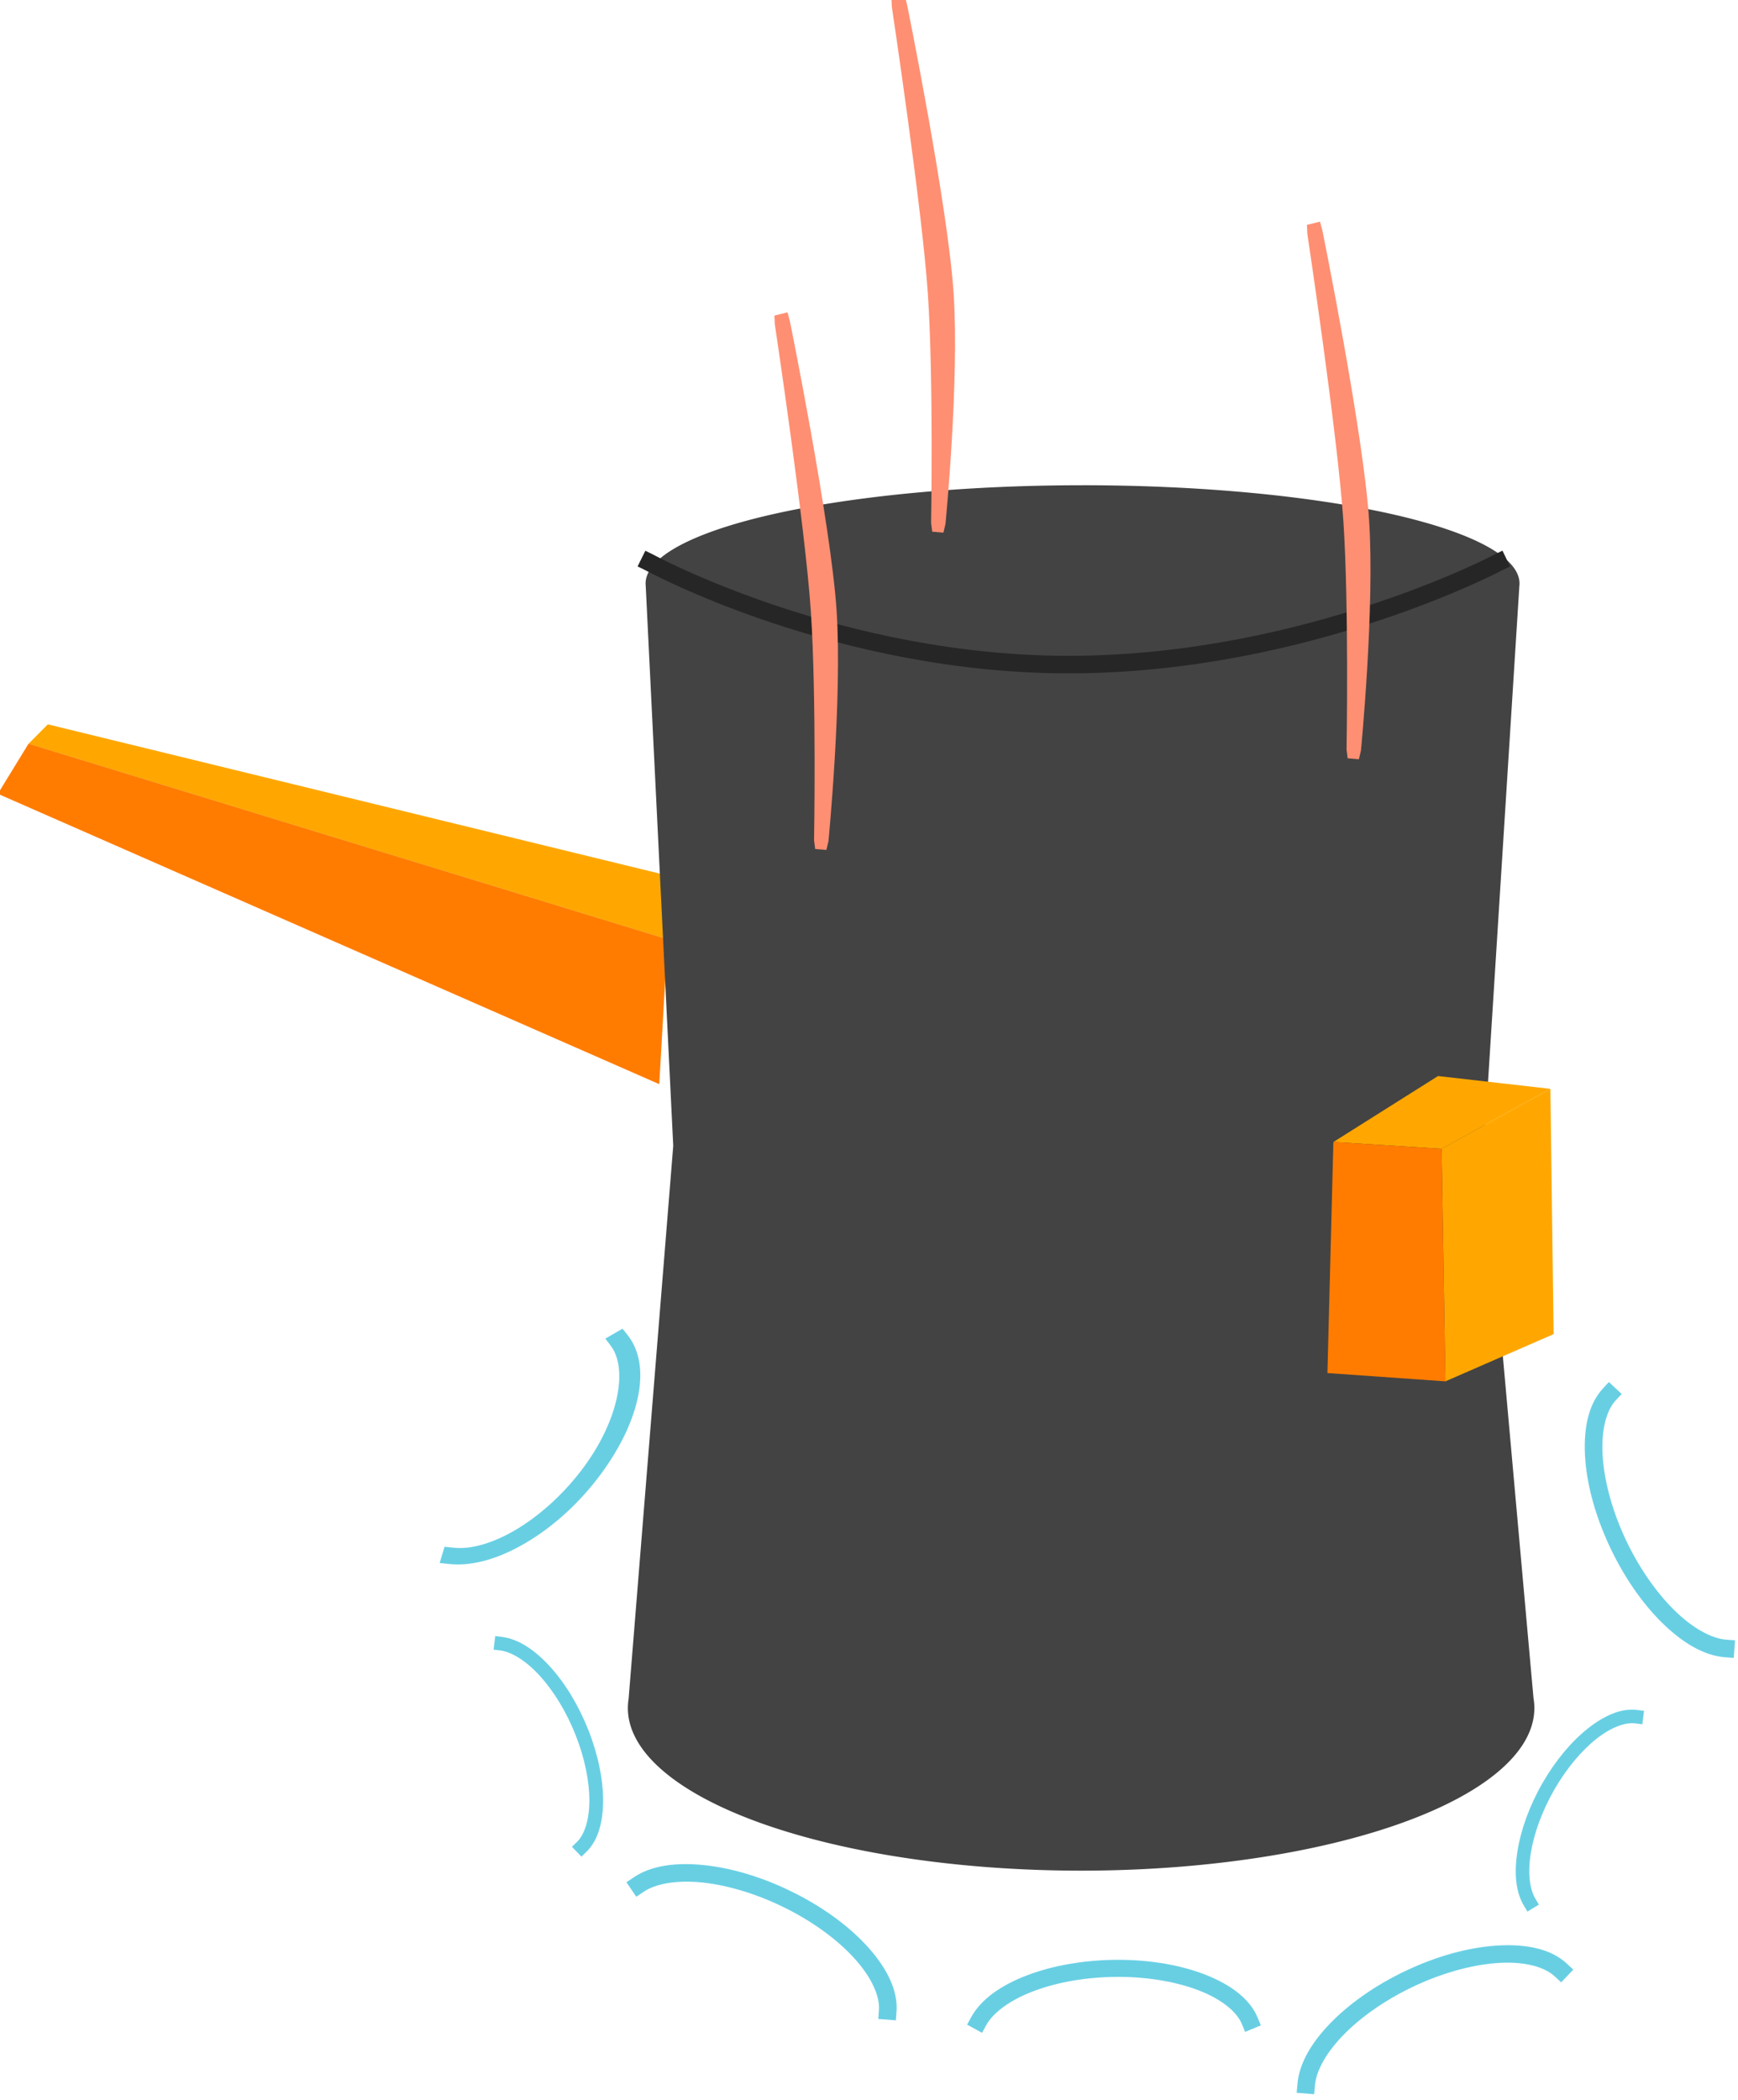 <?xml version="1.0" encoding="UTF-8" standalone="no"?>
<!-- Created with Inkscape (http://www.inkscape.org/) -->

<svg
   width="33.11mm"
   height="40mm"
   viewBox="0 0 33.11 40"
   version="1.1"
   id="svg1080"
   xmlns="http://www.w3.org/2000/svg"
   xmlns:svg="http://www.w3.org/2000/svg">
  <defs
     id="defs1077">
    <filter
       style="color-interpolation-filters:sRGB"
       id="filter1225"
       x="-0.016"
       width="1.032"
       y="-0.112"
       height="1.224">
      <feGaussianBlur
         stdDeviation="0.108"
         id="feGaussianBlur1227" />
    </filter>
  </defs>
  <g
     id="layer1"
     transform="translate(-101.357,-108.184)">
    <g
       id="g1327"
       transform="matrix(1.012,0,0,1.012,16.055,-88.857)"
       style="display:inline">
      <path
         style="display:inline;fill:#ffa700;fill-opacity:1;stroke:none;stroke-width:0.25;stroke-linecap:square;stroke-linejoin:round;stroke-miterlimit:4;stroke-dasharray:none;stroke-opacity:1"
         d="m 96.857,212.383 -0.071,-1.218 -11.595,-2.828 -0.363,0.365 z"
         id="path958" />
      <path
         style="display:inline;fill:#ff7c00;fill-opacity:1;stroke:none;stroke-width:0.25;stroke-linecap:square;stroke-linejoin:round;stroke-miterlimit:4;stroke-dasharray:none;stroke-opacity:1"
         d="m 96.701,215.109 -12.451,-5.465 0.578,-0.943 12.029,3.681 z"
         id="path956" />
      <path
         id="ellipse933"
         style="fill:#434343;fill-opacity:1;stroke:none;stroke-width:0.945;stroke-linecap:square;stroke-linejoin:round;stroke-miterlimit:4;stroke-dasharray:none;stroke-opacity:1"
         d="m 394.98,769.197 a 31.04,6.983 0 0 0 -31.041,6.984 31.04,6.983 0 0 0 0.006,0.111 l 1.957,39.818 -3.17,39.283 a 32.197,11.549 0 0 0 -0.053,0.646 32.197,11.549 0 0 0 32.197,11.549 32.197,11.549 0 0 0 32.197,-11.549 h 0.002 l -0.002,-0.027 a 32.197,11.549 0 0 0 -0.062,-0.689 l -3.516,-39.215 2.512,-39.742 a 31.04,6.983 0 0 0 0.012,-0.186 v -0.002 a 31.04,6.983 0 0 0 -31.039,-6.982 z"
         transform="scale(0.265)" />
      <path
         style="fill:#ffa700;fill-opacity:1;stroke:none;stroke-width:0.25;stroke-linecap:square;stroke-linejoin:round;stroke-miterlimit:4;stroke-dasharray:none;stroke-opacity:1"
         d="m 113.476,215.197 -2.046,1.128 -2.038,-0.128 1.969,-1.241 z"
         id="path950" />
      <path
         style="fill:#ffa700;fill-opacity:1;stroke:none;stroke-width:0.25;stroke-linecap:square;stroke-linejoin:round;stroke-miterlimit:4;stroke-dasharray:none;stroke-opacity:1"
         d="m 113.476,215.197 0.061,4.616 -2.037,0.889 -0.071,-4.377 z"
         id="path952" />
      <path
         style="fill:#ff7c00;fill-opacity:1;stroke:none;stroke-width:0.25;stroke-linecap:square;stroke-linejoin:round;stroke-miterlimit:4;stroke-dasharray:none;stroke-opacity:1"
         d="m 111.5,220.702 -2.221,-0.156 0.112,-4.349 2.038,0.128 z"
         id="path954" />
      <g
         id="g1252">
        <path
           style="color:#000000;font-style:normal;font-variant:normal;font-weight:normal;font-stretch:normal;font-size:medium;line-height:normal;font-family:sans-serif;font-variant-ligatures:normal;font-variant-position:normal;font-variant-caps:normal;font-variant-numeric:normal;font-variant-alternates:normal;font-variant-east-asian:normal;font-feature-settings:normal;font-variation-settings:normal;text-indent:0;text-align:start;text-decoration:none;text-decoration-line:none;text-decoration-style:solid;text-decoration-color:#000000;letter-spacing:normal;word-spacing:normal;text-transform:none;writing-mode:lr-tb;direction:ltr;text-orientation:mixed;dominant-baseline:auto;baseline-shift:baseline;text-anchor:start;white-space:normal;shape-padding:0;shape-margin:0;inline-size:0;clip-rule:nonzero;display:inline;overflow:visible;visibility:visible;isolation:auto;mix-blend-mode:normal;color-interpolation:sRGB;color-interpolation-filters:linearRGB;solid-color:#000000;solid-opacity:1;vector-effect:none;fill:#68cfe3;fill-opacity:1;fill-rule:nonzero;stroke:none;stroke-linecap:square;stroke-linejoin:round;stroke-miterlimit:4;stroke-dasharray:none;stroke-dashoffset:0;stroke-opacity:1;color-rendering:auto;image-rendering:auto;shape-rendering:auto;text-rendering:auto;enable-background:accumulate;stop-color:#000000"
           d="m 114.577,220.715 -0.112,0.122 c -0.268,0.288 -0.363,0.734 -0.338,1.247 0.025,0.513 0.177,1.099 0.446,1.685 0.269,0.586 0.62,1.096 1,1.471 0.38,0.375 0.787,0.624 1.19,0.654 l 0.165,0.013 0.024,-0.331 -0.164,-0.012 c -0.279,-0.021 -0.637,-0.217 -0.983,-0.559 -0.346,-0.342 -0.68,-0.821 -0.933,-1.373 -0.253,-0.552 -0.391,-1.106 -0.414,-1.566 -0.023,-0.46 0.075,-0.82 0.248,-1.006 l 0.113,-0.12 z"
           id="path966" />
        <path
           style="color:#000000;font-style:normal;font-variant:normal;font-weight:normal;font-stretch:normal;font-size:medium;line-height:normal;font-family:sans-serif;font-variant-ligatures:normal;font-variant-position:normal;font-variant-caps:normal;font-variant-numeric:normal;font-variant-alternates:normal;font-variant-east-asian:normal;font-feature-settings:normal;font-variation-settings:normal;text-indent:0;text-align:start;text-decoration:none;text-decoration-line:none;text-decoration-style:solid;text-decoration-color:#000000;letter-spacing:normal;word-spacing:normal;text-transform:none;writing-mode:lr-tb;direction:ltr;text-orientation:mixed;dominant-baseline:auto;baseline-shift:baseline;text-anchor:start;white-space:normal;shape-padding:0;shape-margin:0;inline-size:0;clip-rule:nonzero;display:inline;overflow:visible;visibility:visible;isolation:auto;mix-blend-mode:normal;color-interpolation:sRGB;color-interpolation-filters:linearRGB;solid-color:#000000;solid-opacity:1;vector-effect:none;fill:#68cfe3;fill-opacity:1;fill-rule:nonzero;stroke:none;stroke-linecap:square;stroke-linejoin:round;stroke-miterlimit:4;stroke-dasharray:none;stroke-dashoffset:0;stroke-opacity:1;color-rendering:auto;image-rendering:auto;shape-rendering:auto;text-rendering:auto;enable-background:accumulate;stop-color:#000000"
           d="m 115.239,226.903 -0.127,-0.016 c -0.299,-0.039 -0.619,0.102 -0.928,0.346 -0.308,0.244 -0.608,0.598 -0.855,1.027 -0.246,0.428 -0.407,0.876 -0.472,1.28 -0.065,0.404 -0.039,0.767 0.122,1.032 l 0.065,0.109 0.216,-0.131 -0.065,-0.109 c -0.111,-0.183 -0.147,-0.494 -0.087,-0.862 0.059,-0.368 0.21,-0.788 0.442,-1.192 0.232,-0.404 0.515,-0.737 0.792,-0.956 0.277,-0.219 0.544,-0.317 0.738,-0.291 l 0.127,0.016 z"
           id="path968" />
        <path
           style="color:#000000;font-style:normal;font-variant:normal;font-weight:normal;font-stretch:normal;font-size:medium;line-height:normal;font-family:sans-serif;font-variant-ligatures:normal;font-variant-position:normal;font-variant-caps:normal;font-variant-numeric:normal;font-variant-alternates:normal;font-variant-east-asian:normal;font-feature-settings:normal;font-variation-settings:normal;text-indent:0;text-align:start;text-decoration:none;text-decoration-line:none;text-decoration-style:solid;text-decoration-color:#000000;letter-spacing:normal;word-spacing:normal;text-transform:none;writing-mode:lr-tb;direction:ltr;text-orientation:mixed;dominant-baseline:auto;baseline-shift:baseline;text-anchor:start;white-space:normal;shape-padding:0;shape-margin:0;inline-size:0;clip-rule:nonzero;display:inline;overflow:visible;visibility:visible;isolation:auto;mix-blend-mode:normal;color-interpolation:sRGB;color-interpolation-filters:linearRGB;solid-color:#000000;solid-opacity:1;vector-effect:none;fill:#68cfe3;fill-opacity:1;fill-rule:nonzero;stroke:none;stroke-linecap:square;stroke-linejoin:round;stroke-miterlimit:4;stroke-dasharray:none;stroke-dashoffset:0;stroke-opacity:1;color-rendering:auto;image-rendering:auto;shape-rendering:auto;text-rendering:auto;enable-background:accumulate;stop-color:#000000"
           d="m 113.907,231.773 -0.12,-0.111 c -0.286,-0.27 -0.734,-0.367 -1.246,-0.345 -0.513,0.022 -1.099,0.167 -1.687,0.432 -0.588,0.265 -1.1,0.613 -1.478,0.99 -0.378,0.377 -0.628,0.784 -0.661,1.187 l -0.015,0.165 0.329,0.027 0.015,-0.165 c 0.022,-0.279 0.221,-0.636 0.565,-0.979 0.344,-0.344 0.825,-0.674 1.379,-0.924 0.554,-0.249 1.106,-0.385 1.566,-0.405 0.46,-0.02 0.82,0.082 1.005,0.257 l 0.12,0.111 z"
           id="path970" />
        <path
           style="color:#000000;font-style:normal;font-variant:normal;font-weight:normal;font-stretch:normal;font-size:medium;line-height:normal;font-family:sans-serif;font-variant-ligatures:normal;font-variant-position:normal;font-variant-caps:normal;font-variant-numeric:normal;font-variant-alternates:normal;font-variant-east-asian:normal;font-feature-settings:normal;font-variation-settings:normal;text-indent:0;text-align:start;text-decoration:none;text-decoration-line:none;text-decoration-style:solid;text-decoration-color:#000000;letter-spacing:normal;word-spacing:normal;text-transform:none;writing-mode:lr-tb;direction:ltr;text-orientation:mixed;dominant-baseline:auto;baseline-shift:baseline;text-anchor:start;white-space:normal;shape-padding:0;shape-margin:0;inline-size:0;clip-rule:nonzero;display:inline;overflow:visible;visibility:visible;isolation:auto;mix-blend-mode:normal;color-interpolation:sRGB;color-interpolation-filters:linearRGB;solid-color:#000000;solid-opacity:1;vector-effect:none;fill:#68cfe3;fill-opacity:1;fill-rule:nonzero;stroke:none;stroke-linecap:square;stroke-linejoin:round;stroke-miterlimit:4;stroke-dasharray:none;stroke-dashoffset:0;stroke-opacity:1;color-rendering:auto;image-rendering:auto;shape-rendering:auto;text-rendering:auto;enable-background:accumulate;stop-color:#000000"
           d="m 108.025,232.823 -0.06,-0.147 c -0.146,-0.352 -0.504,-0.616 -0.966,-0.8 -0.463,-0.184 -1.042,-0.288 -1.667,-0.287 -0.626,10e-4 -1.218,0.106 -1.703,0.29 -0.484,0.184 -0.867,0.445 -1.056,0.789 l -0.077,0.141 0.281,0.154 0.077,-0.141 c 0.13,-0.238 0.448,-0.475 0.889,-0.642 0.441,-0.168 0.998,-0.269 1.588,-0.27 0.59,-0.001 1.134,0.099 1.55,0.264 0.416,0.165 0.694,0.396 0.788,0.624 l 0.06,0.147 z"
           id="path972" />
        <path
           style="color:#000000;font-style:normal;font-variant:normal;font-weight:normal;font-stretch:normal;font-size:medium;line-height:normal;font-family:sans-serif;font-variant-ligatures:normal;font-variant-position:normal;font-variant-caps:normal;font-variant-numeric:normal;font-variant-alternates:normal;font-variant-east-asian:normal;font-feature-settings:normal;font-variation-settings:normal;text-indent:0;text-align:start;text-decoration:none;text-decoration-line:none;text-decoration-style:solid;text-decoration-color:#000000;letter-spacing:normal;word-spacing:normal;text-transform:none;writing-mode:lr-tb;direction:ltr;text-orientation:mixed;dominant-baseline:auto;baseline-shift:baseline;text-anchor:start;white-space:normal;shape-padding:0;shape-margin:0;inline-size:0;clip-rule:nonzero;display:inline;overflow:visible;visibility:visible;isolation:auto;mix-blend-mode:normal;color-interpolation:sRGB;color-interpolation-filters:linearRGB;solid-color:#000000;solid-opacity:1;vector-effect:none;fill:#68cfe3;fill-opacity:1;fill-rule:nonzero;stroke:none;stroke-linecap:square;stroke-linejoin:round;stroke-miterlimit:4;stroke-dasharray:none;stroke-dashoffset:0;stroke-opacity:1;color-rendering:auto;image-rendering:auto;shape-rendering:auto;text-rendering:auto;enable-background:accumulate;stop-color:#000000"
           d="m 101.155,232.728 0.012,-0.165 c 0.03,-0.392 -0.175,-0.801 -0.514,-1.187 -0.339,-0.385 -0.821,-0.749 -1.397,-1.04 -0.575,-0.291 -1.167,-0.471 -1.698,-0.528 -0.531,-0.057 -1.004,0.002 -1.338,0.229 l -0.137,0.092 0.185,0.273 0.137,-0.092 c 0.231,-0.157 0.634,-0.227 1.117,-0.175 0.483,0.052 1.042,0.221 1.584,0.495 0.542,0.275 0.994,0.619 1.298,0.965 0.304,0.346 0.452,0.688 0.432,0.942 l -0.012,0.165 z"
           id="path974" />
        <path
           style="color:#000000;font-style:normal;font-variant:normal;font-weight:normal;font-stretch:normal;font-size:medium;line-height:normal;font-family:sans-serif;font-variant-ligatures:normal;font-variant-position:normal;font-variant-caps:normal;font-variant-numeric:normal;font-variant-alternates:normal;font-variant-east-asian:normal;font-feature-settings:normal;font-variation-settings:normal;text-indent:0;text-align:start;text-decoration:none;text-decoration-line:none;text-decoration-style:solid;text-decoration-color:#000000;letter-spacing:normal;word-spacing:normal;text-transform:none;writing-mode:lr-tb;direction:ltr;text-orientation:mixed;dominant-baseline:auto;baseline-shift:baseline;text-anchor:start;white-space:normal;shape-padding:0;shape-margin:0;inline-size:0;clip-rule:nonzero;display:inline;overflow:visible;visibility:visible;isolation:auto;mix-blend-mode:normal;color-interpolation:sRGB;color-interpolation-filters:linearRGB;solid-color:#000000;solid-opacity:1;vector-effect:none;fill:#68cfe3;fill-opacity:1;fill-rule:nonzero;stroke:none;stroke-linecap:square;stroke-linejoin:round;stroke-miterlimit:4;stroke-dasharray:none;stroke-dashoffset:0;stroke-opacity:1;color-rendering:auto;image-rendering:auto;shape-rendering:auto;text-rendering:auto;enable-background:accumulate;stop-color:#000000"
           d="m 95.236,229.647 0.093,-0.09 c 0.221,-0.214 0.313,-0.558 0.315,-0.959 0.001,-0.401 -0.093,-0.866 -0.278,-1.335 -0.186,-0.469 -0.439,-0.882 -0.72,-1.191 -0.281,-0.309 -0.59,-0.52 -0.904,-0.56 l -0.128,-0.016 -0.032,0.255 0.128,0.016 c 0.217,0.028 0.488,0.198 0.744,0.479 0.256,0.281 0.497,0.67 0.672,1.112 0.175,0.442 0.26,0.878 0.259,1.239 -0.001,0.36 -0.092,0.637 -0.235,0.775 l -0.093,0.09 z"
           id="path976" />
        <path
           style="color:#000000;font-style:normal;font-variant:normal;font-weight:normal;font-stretch:normal;font-size:medium;line-height:normal;font-family:sans-serif;font-variant-ligatures:normal;font-variant-position:normal;font-variant-caps:normal;font-variant-numeric:normal;font-variant-alternates:normal;font-variant-east-asian:normal;font-feature-settings:normal;font-variation-settings:normal;text-indent:0;text-align:start;text-decoration:none;text-decoration-line:none;text-decoration-style:solid;text-decoration-color:#000000;letter-spacing:normal;word-spacing:normal;text-transform:none;writing-mode:lr-tb;direction:ltr;text-orientation:mixed;dominant-baseline:auto;baseline-shift:baseline;text-anchor:start;white-space:normal;shape-padding:0;shape-margin:0;inline-size:0;clip-rule:nonzero;display:inline;overflow:visible;visibility:visible;isolation:auto;mix-blend-mode:normal;color-interpolation:sRGB;color-interpolation-filters:linearRGB;solid-color:#000000;solid-opacity:1;vector-effect:none;fill:#68cfe3;fill-opacity:1;fill-rule:nonzero;stroke:none;stroke-width:0.986;stroke-linecap:square;stroke-linejoin:round;stroke-miterlimit:4;stroke-dasharray:none;stroke-dashoffset:0;stroke-opacity:1;color-rendering:auto;image-rendering:auto;shape-rendering:auto;text-rendering:auto;enable-background:accumulate;stop-color:#000000"
           d="m 92.567,224.121 0.184,0.019 c 0.449,0.047 0.952,-0.112 1.435,-0.397 0.484,-0.284 0.955,-0.699 1.344,-1.201 0.777,-1.003 1.059,-2.1 0.576,-2.71 l -0.097,-0.121 -0.324,0.187 0.094,0.122 c 0.348,0.44 0.159,1.449 -0.562,2.38 -0.361,0.466 -0.798,0.849 -1.225,1.1 -0.427,0.251 -0.837,0.366 -1.149,0.334 l -0.184,-0.019 z"
           id="path978" />
      </g>
      <path
         style="color:#000000;font-style:normal;font-variant:normal;font-weight:normal;font-stretch:normal;font-size:medium;line-height:normal;font-family:sans-serif;font-variant-ligatures:normal;font-variant-position:normal;font-variant-caps:normal;font-variant-numeric:normal;font-variant-alternates:normal;font-variant-east-asian:normal;font-feature-settings:normal;font-variation-settings:normal;text-indent:0;text-align:start;text-decoration:none;text-decoration-line:none;text-decoration-style:solid;text-decoration-color:#000000;letter-spacing:normal;word-spacing:normal;text-transform:none;writing-mode:lr-tb;direction:ltr;text-orientation:mixed;dominant-baseline:auto;baseline-shift:baseline;text-anchor:start;white-space:normal;shape-padding:0;shape-margin:0;inline-size:0;clip-rule:nonzero;display:inline;overflow:visible;visibility:visible;isolation:auto;mix-blend-mode:normal;color-interpolation:sRGB;color-interpolation-filters:linearRGB;solid-color:#000000;solid-opacity:1;vector-effect:none;fill:#262626;fill-opacity:1;fill-rule:nonzero;stroke:none;stroke-linecap:square;stroke-linejoin:round;stroke-miterlimit:4;stroke-dasharray:none;stroke-dashoffset:0;stroke-opacity:1;filter:url(#filter1225);color-rendering:auto;image-rendering:auto;shape-rendering:auto;text-rendering:auto;enable-background:accumulate;stop-color:#000000"
         d="m 96.439,205.07 -0.146,0.295 0.148,0.072 c 0,0 3.599,1.969 8.065,1.94 4.464,-0.029 8.063,-1.94 8.063,-1.94 l 0.148,-0.072 -0.143,-0.297 -0.148,0.072 c 0,0 -3.548,1.878 -7.923,1.907 -4.372,0.028 -7.917,-1.905 -7.917,-1.905 z"
         id="path1211" />
      <path
         style="color:#000000;font-style:normal;font-variant:normal;font-weight:normal;font-stretch:normal;font-size:medium;line-height:normal;font-family:sans-serif;font-variant-ligatures:normal;font-variant-position:normal;font-variant-caps:normal;font-variant-numeric:normal;font-variant-alternates:normal;font-variant-east-asian:normal;font-feature-settings:normal;font-variation-settings:normal;text-indent:0;text-align:start;text-decoration:none;text-decoration-line:none;text-decoration-style:solid;text-decoration-color:#000000;letter-spacing:normal;word-spacing:normal;text-transform:none;writing-mode:lr-tb;direction:ltr;text-orientation:mixed;dominant-baseline:auto;baseline-shift:baseline;text-anchor:start;white-space:normal;shape-padding:0;shape-margin:0;inline-size:0;clip-rule:nonzero;display:inline;overflow:visible;visibility:visible;isolation:auto;mix-blend-mode:normal;color-interpolation:sRGB;color-interpolation-filters:linearRGB;solid-color:#000000;solid-opacity:1;vector-effect:none;fill:#ff8f72;fill-opacity:1;fill-rule:nonzero;stroke:none;stroke-linecap:square;stroke-linejoin:round;stroke-miterlimit:4;stroke-dasharray:none;stroke-dashoffset:0;stroke-opacity:1;color-rendering:auto;image-rendering:auto;shape-rendering:auto;text-rendering:auto;enable-background:accumulate;stop-color:#000000"
         d="m 101.318,194.611 -0.246,0.061 0.007,0.162 c 0,0 0.573,3.807 0.679,5.41 0.107,1.609 0.06,4.303 0.06,4.303 l 0.021,0.164 0.211,0.018 0.039,-0.164 c 0,0 0.263,-2.692 0.153,-4.344 -0.11,-1.658 -0.879,-5.443 -0.879,-5.443 z"
         id="path985" />
      <path
         style="color:#000000;font-style:normal;font-variant:normal;font-weight:normal;font-stretch:normal;font-size:medium;line-height:normal;font-family:sans-serif;font-variant-ligatures:normal;font-variant-position:normal;font-variant-caps:normal;font-variant-numeric:normal;font-variant-alternates:normal;font-variant-east-asian:normal;font-feature-settings:normal;font-variation-settings:normal;text-indent:0;text-align:start;text-decoration:none;text-decoration-line:none;text-decoration-style:solid;text-decoration-color:#000000;letter-spacing:normal;word-spacing:normal;text-transform:none;writing-mode:lr-tb;direction:ltr;text-orientation:mixed;dominant-baseline:auto;baseline-shift:baseline;text-anchor:start;white-space:normal;shape-padding:0;shape-margin:0;inline-size:0;clip-rule:nonzero;display:inline;overflow:visible;visibility:visible;isolation:auto;mix-blend-mode:normal;color-interpolation:sRGB;color-interpolation-filters:linearRGB;solid-color:#000000;solid-opacity:1;vector-effect:none;fill:#ff8f72;fill-opacity:1;fill-rule:nonzero;stroke:none;stroke-linecap:square;stroke-linejoin:round;stroke-miterlimit:4;stroke-dasharray:none;stroke-dashoffset:0;stroke-opacity:1;color-rendering:auto;image-rendering:auto;shape-rendering:auto;text-rendering:auto;enable-background:accumulate;stop-color:#000000"
         d="m 109.139,198.876 -0.246,0.061 0.007,0.162 c 0,0 0.573,3.807 0.679,5.41 0.107,1.609 0.06,4.303 0.06,4.303 l 0.021,0.164 0.211,0.018 0.039,-0.164 c 0,0 0.263,-2.692 0.153,-4.344 -0.11,-1.658 -0.879,-5.443 -0.879,-5.443 z"
         id="path991" />
      <path
         style="color:#000000;font-style:normal;font-variant:normal;font-weight:normal;font-stretch:normal;font-size:medium;line-height:normal;font-family:sans-serif;font-variant-ligatures:normal;font-variant-position:normal;font-variant-caps:normal;font-variant-numeric:normal;font-variant-alternates:normal;font-variant-east-asian:normal;font-feature-settings:normal;font-variation-settings:normal;text-indent:0;text-align:start;text-decoration:none;text-decoration-line:none;text-decoration-style:solid;text-decoration-color:#000000;letter-spacing:normal;word-spacing:normal;text-transform:none;writing-mode:lr-tb;direction:ltr;text-orientation:mixed;dominant-baseline:auto;baseline-shift:baseline;text-anchor:start;white-space:normal;shape-padding:0;shape-margin:0;inline-size:0;clip-rule:nonzero;display:inline;overflow:visible;visibility:visible;isolation:auto;mix-blend-mode:normal;color-interpolation:sRGB;color-interpolation-filters:linearRGB;solid-color:#000000;solid-opacity:1;vector-effect:none;fill:#ff8f72;fill-opacity:1;fill-rule:nonzero;stroke:none;stroke-linecap:square;stroke-linejoin:round;stroke-miterlimit:4;stroke-dasharray:none;stroke-dashoffset:0;stroke-opacity:1;color-rendering:auto;image-rendering:auto;shape-rendering:auto;text-rendering:auto;enable-background:accumulate;stop-color:#000000"
         d="m 99.115,200.583 -0.246,0.061 0.007,0.162 c 0,0 0.573,3.807 0.679,5.41 0.107,1.609 0.06,4.303 0.06,4.303 l 0.021,0.164 0.211,0.018 0.039,-0.164 c 0,0 0.263,-2.692 0.153,-4.344 -0.11,-1.658 -0.879,-5.443 -0.879,-5.443 z"
         id="path993" />
    </g>
  </g>
</svg>
